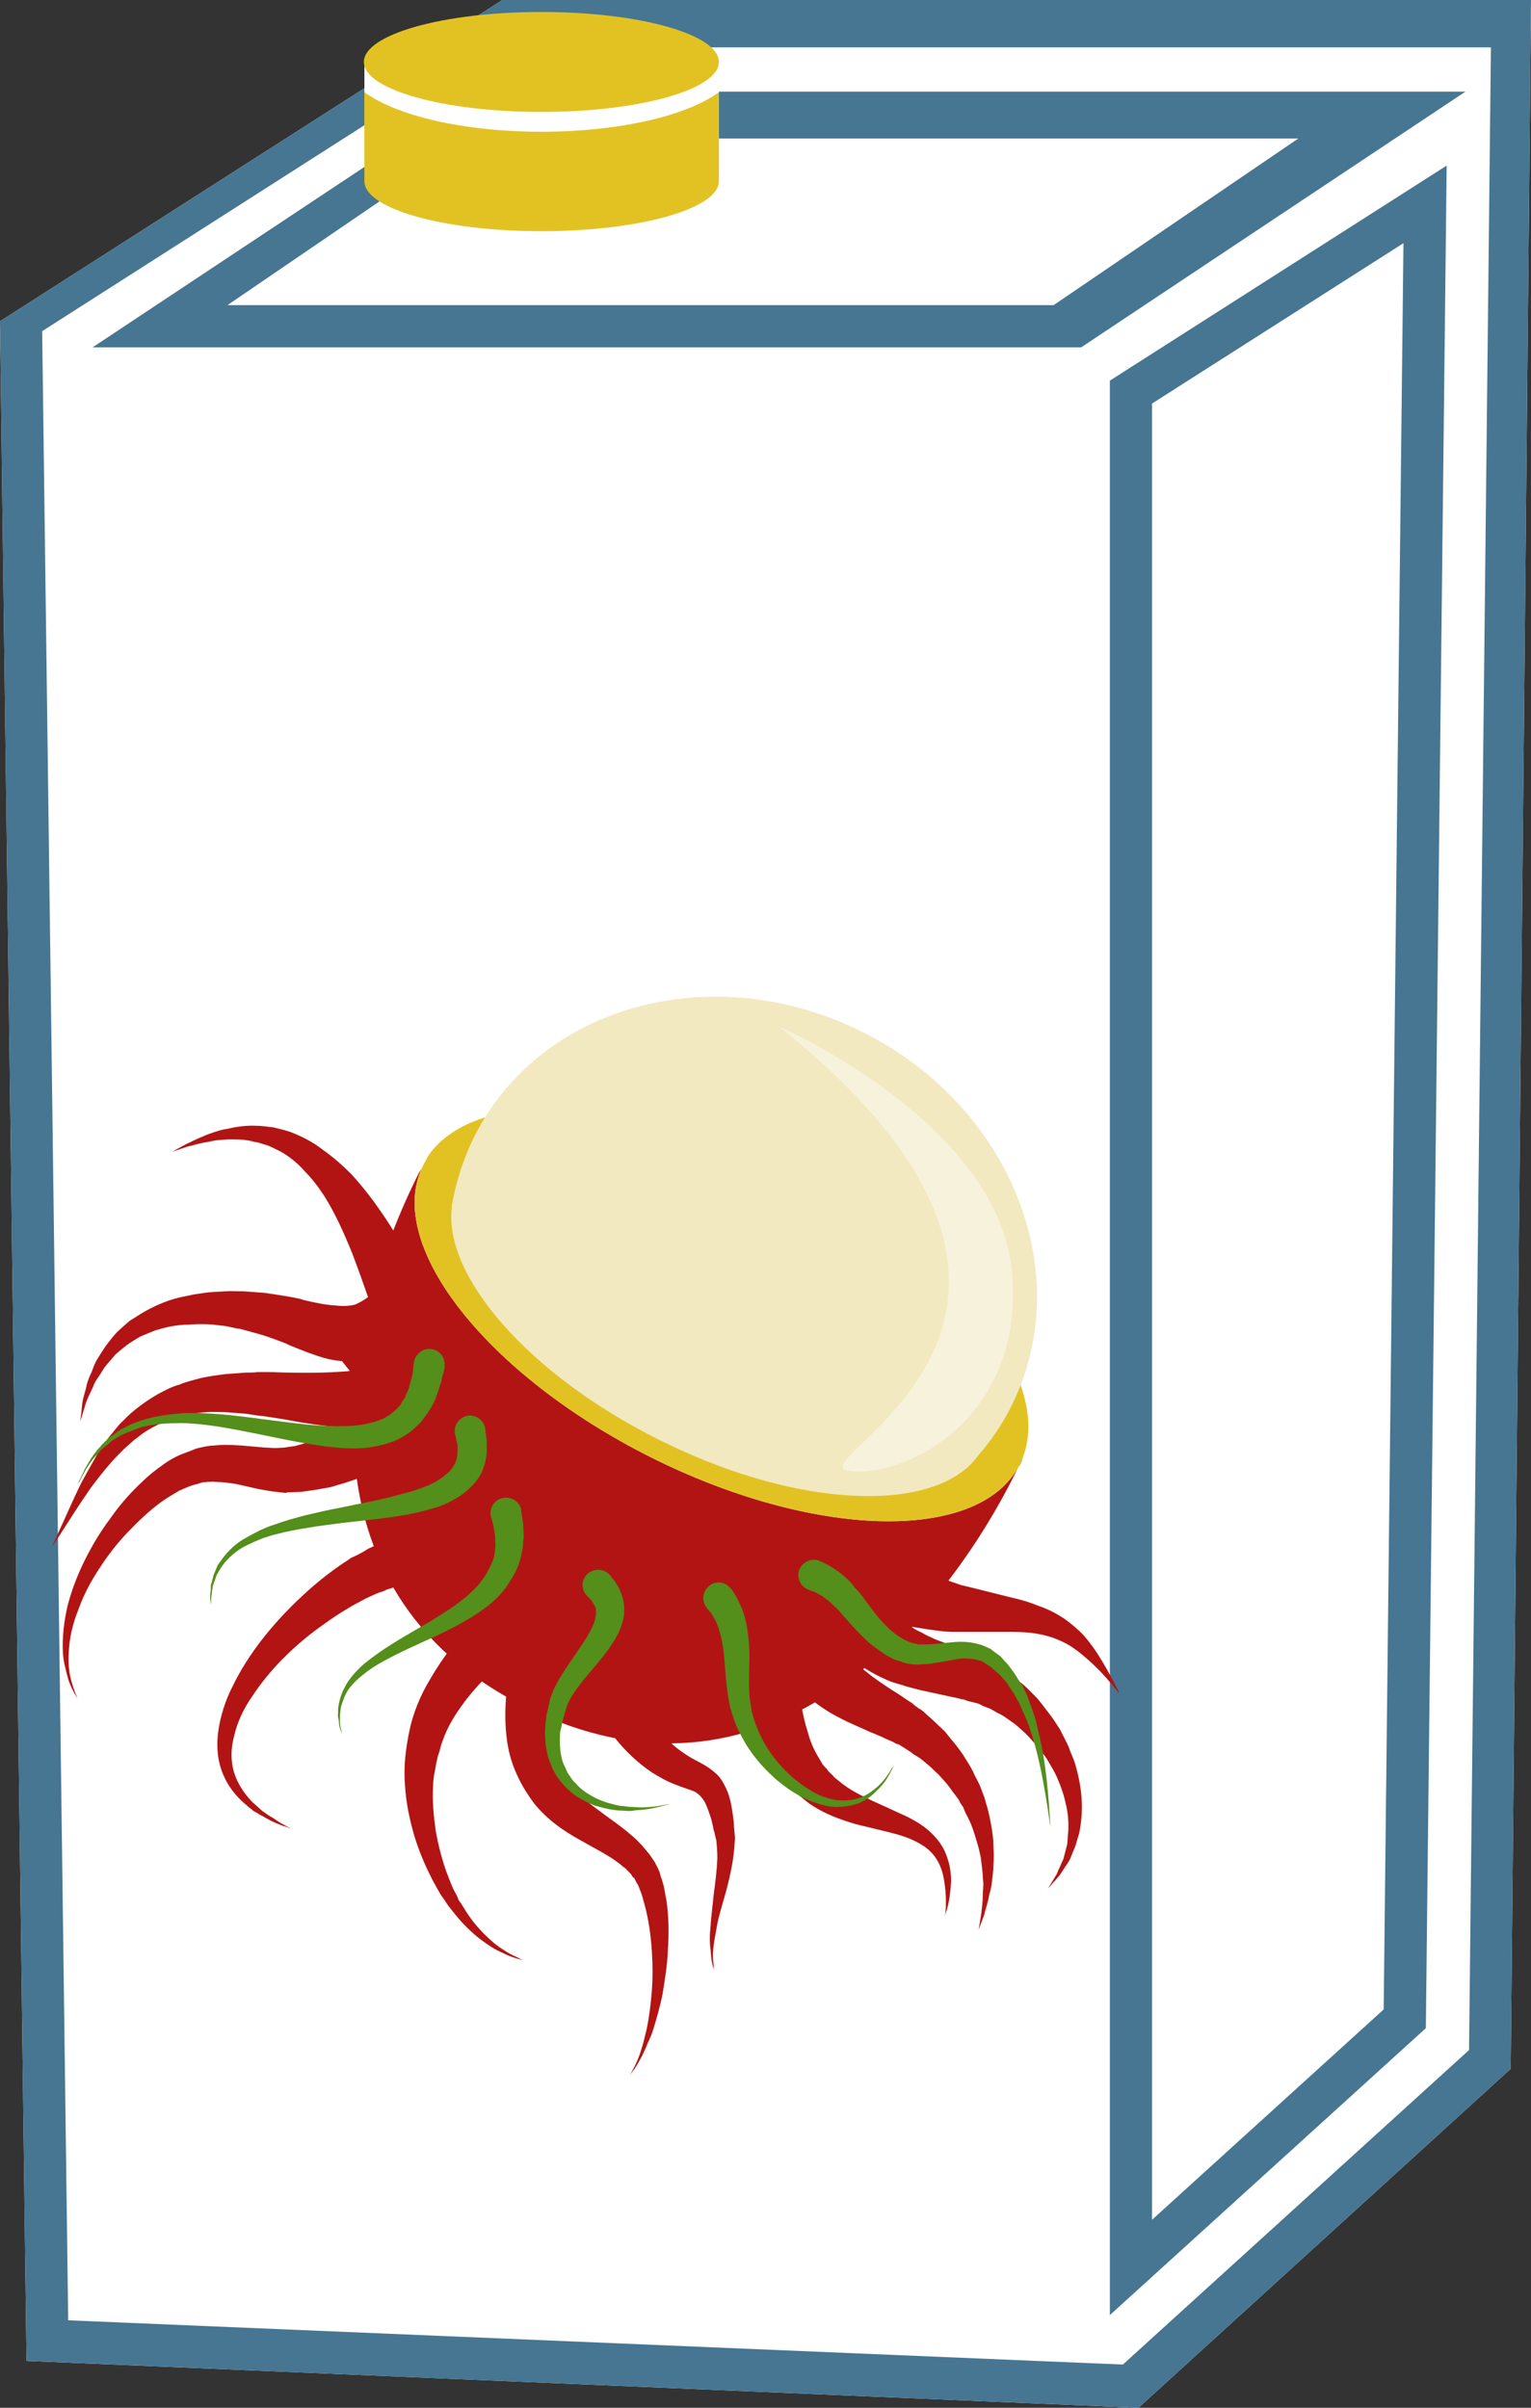 <?xml version="1.0" encoding="UTF-8" standalone="no"?>
<!-- Creator: CorelDRAW Home & Student X7 -->

<svg
   xmlns:dc="http://purl.org/dc/elements/1.1/"
   xmlns:cc="http://creativecommons.org/ns#"
   xmlns:rdf="http://www.w3.org/1999/02/22-rdf-syntax-ns#"
   xmlns:svg="http://www.w3.org/2000/svg"
   xmlns="http://www.w3.org/2000/svg"
   xmlns:sodipodi="http://sodipodi.sourceforge.net/DTD/sodipodi-0.dtd"
   xmlns:inkscape="http://www.inkscape.org/namespaces/inkscape"
   xml:space="preserve"
   width="29.41mm"
   height="46.24mm"
   version="1.1"
   style="clip-rule:evenodd;fill-rule:evenodd;image-rendering:optimizeQuality;shape-rendering:geometricPrecision;text-rendering:geometricPrecision"
   viewBox="0 0 2941 4624"
   id="svg51"
   sodipodi:docname="4025.svg"
   inkscape:version="0.92.4 (5da689c313, 2019-01-14)"><rect x="0" y="0" width="2941" height="4624" fill="#333333" stroke="none"/><sodipodi:namedview
   pagecolor="#ffffff"
   bordercolor="#666666"
   borderopacity="1"
   objecttolerance="10"
   gridtolerance="10"
   guidetolerance="10"
   inkscape:pageopacity="0"
   inkscape:pageshadow="2"
   inkscape:window-width="640"
   inkscape:window-height="480"
   id="namedview53"
   showgrid="false"
   inkscape:zoom="0.2102413"
   inkscape:cx="54.00945"
   inkscape:cy="75.174801"
   inkscape:window-x="0"
   inkscape:window-y="0"
   inkscape:window-maximized="0"
   inkscape:current-layer="svg51" />
 <defs
   id="defs4">
  <style
   type="text/css"
   id="style2">
   <![CDATA[
    .fil2 {fill:#E2C223}
    .fil0 {fill:white}
    .fil1 {fill:#467691;fill-rule:nonzero}
    .fil8 {fill:#548E1B;fill-rule:nonzero}
    .fil4 {fill:#AF7D3A;fill-rule:nonzero}
    .fil3 {fill:#B21414;fill-rule:nonzero}
    .fil5 {fill:#E2C223;fill-rule:nonzero}
    .fil6 {fill:#F2E9C0;fill-rule:nonzero}
    .fil7 {fill:#F7F2DC;fill-rule:nonzero}
   ]]>
  </style>
 </defs>
 <g
   id="Vrstva_x0020_1"
   transform="translate(-9071,-12215)">
  <polygon
   class="fil0"
   points="9071,12832 10036,12215 12012,12215 11973,16188 11258,16839 9122,16749 "
   id="polygon7"
   style="fill:#ffffff" />
  <path
   class="fil1"
   d="m 9508,12801 h 1587 l 470,-320 H 9977 Z m 1640,81 H 9249 l 740,-491 h 1897 z m 136,108 v 3488 l 445,-404 38,-3392 z m -81,3671 v -3715 l 647,-413 -40,3577 z m -2001,10 2026,85 665,-604 42,-3846 h -1930 l -853,545 z m 2056,168 -2136,-90 -51,-3917 965,-617 h 1976 l -39,3973 z"
   id="path9"
   inkscape:connector-curvature="0"
   style="fill:#467691;fill-rule:nonzero" />
  <rect
   class="fil0"
   x="9771"
   y="12334"
   width="681"
   height="189"
   id="rect11"
   style="fill:#ffffff" />
  <g
   id="_494399960">
   <path
   class="fil2"
   d="m 10452,12392 v 171 c 0,53 -153,96 -341,96 -188,0 -340,-43 -340,-96 v -171 c 61,45 190,76 340,76 150,0 280,-31 341,-76 z"
   id="path13"
   inkscape:connector-curvature="0"
   style="fill:#e2c223" />
   <ellipse
   class="fil2"
   cx="10111"
   cy="12334"
   rx="341"
   ry="96"
   id="ellipse15"
   style="fill:#e2c223" />
  </g>
 </g>
 <g
   id="Vrstva_x0020_1_0"
   transform="translate(-9071,-12215)">
  <path
   class="fil3"
   d="m 10320,15013 c -312,-157 -507,-403 -439,-554 -2,4 -5,7 -7,12 -150,300 -245,796 206,1022 455,228 791,-148 941,-448 2,-4 4,-8 6,-12 -81,145 -394,137 -707,-20 z"
   id="path20"
   inkscape:connector-curvature="0"
   style="fill:#b21414;fill-rule:nonzero" />
  <path
   class="fil4"
   d="m 11031,15027 c 3,-6 5,-13 8,-19 -4,8 -8,16 -12,25 1,-2 3,-4 4,-6 z"
   id="path22"
   inkscape:connector-curvature="0"
   style="fill:#af7d3a;fill-rule:nonzero" />
  <path
   class="fil5"
   d="m 10320,15013 c 313,157 626,165 707,20 4,-9 8,-17 11,-25 52,-153 -140,-390 -444,-542 -303,-152 -608,-164 -700,-32 -4,8 -9,16 -13,25 -68,151 127,397 439,554 z"
   id="path24"
   inkscape:connector-curvature="0"
   style="fill:#e2c223;fill-rule:nonzero" />
  <path
   class="fil6"
   d="m 10728,14197 c -285,-143 -619,-53 -746,201 -21,42 -35,86 -43,132 0,1 0,2 0,3 -17,133 149,323 398,447 243,122 487,141 589,56 10,-8 18,-18 26,-28 24,-28 45,-59 62,-93 127,-254 -1,-576 -286,-718 z"
   id="path26"
   inkscape:connector-curvature="0"
   style="fill:#f2e9c0;fill-rule:nonzero" />
  <path
   class="fil7"
   d="m 10567,14186 c 0,0 415,181 447,464 31,282 -197,403 -311,390 -115,-14 576,-285 -136,-854 z"
   id="path28"
   inkscape:connector-curvature="0"
   style="fill:#f7f2dc;fill-rule:nonzero" />
  <path
   class="fil3"
   d="m 9819,14819 c 2,4 3,8 4,10 0,1 -1,1 -2,1 -5,2 -11,4 -18,6 -9,3 -19,6 -30,8 l -14,-13 c 4,0 9,0 13,0 18,-2 33,-7 47,-12 z m -250,256 c 8,1 16,3 24,4 l 26,3 h 1 l 3,-1 27,-1 28,-4 28,-5 27,-8 27,-9 26,-12 26,-14 25,-16 c 8,-6 16,-11 23,-18 8,-7 15,-13 22,-20 7,-8 14,-15 21,-23 4,-7 9,-13 13,-19 1,0 1,0 1,0 v -1 c 1,-1 2,-3 4,-5 5,-9 10,-18 15,-27 4,-10 9,-18 13,-29 4,-10 8,-22 11,-32 l 6,-24 -70,-13 49,-25 c 0,0 -6,-9 -16,-25 -10,-15 -24,-39 -40,-68 -17,-30 -37,-64 -60,-101 -23,-37 -50,-76 -83,-112 -17,-17 -35,-33 -55,-47 -19,-15 -41,-26 -62,-34 -11,-4 -22,-6 -33,-9 -11,-1 -22,-3 -32,-3 -21,-1 -40,2 -57,6 -9,1 -17,4 -24,6 -8,3 -15,5 -21,8 -13,5 -24,11 -33,15 -17,9 -27,15 -27,15 0,0 11,-4 29,-10 10,-2 21,-6 34,-8 7,-1 14,-3 21,-4 8,-1 15,-1 23,-2 17,0 34,0 51,5 9,1 18,5 26,7 9,4 17,8 25,12 17,10 32,22 45,37 14,14 27,31 38,48 22,35 39,74 54,111 11,29 21,57 30,83 -8,6 -15,10 -24,14 -9,3 -23,4 -40,2 -17,-1 -37,-5 -58,-10 l -4,-1 -2,-1 h -1 l -3,-1 v 0 h -1 l -9,-2 c -5,-1 -11,-2 -17,-3 -12,-2 -26,-4 -39,-6 -13,-1 -26,-2 -39,-3 -13,0 -26,-1 -39,0 -13,1 -26,1 -39,3 l -20,3 -19,4 c -26,5 -50,15 -72,27 -11,6 -21,13 -31,19 -10,8 -18,16 -26,23 -8,9 -15,18 -21,26 -6,9 -11,17 -16,25 -5,8 -8,17 -11,25 -4,8 -7,16 -9,23 -3,15 -8,27 -9,38 -2,21 -4,34 -4,34 0,0 4,-12 10,-32 3,-11 9,-22 15,-35 2,-7 7,-14 11,-20 5,-7 9,-15 14,-21 6,-7 12,-14 18,-21 7,-6 14,-12 22,-18 8,-6 17,-11 25,-16 10,-4 19,-8 29,-12 20,-6 41,-11 63,-11 l 17,-1 h 16 c 11,0 23,2 34,3 11,1 22,5 33,6 11,3 22,6 33,9 11,3 20,6 31,10 5,2 11,4 16,6 l 8,3 h 1 l 1,1 c 0,0 -5,-2 -3,-1 h 1 l 2,1 4,2 c 22,9 44,18 68,25 11,3 22,5 34,6 l 15,19 c -33,3 -73,4 -117,3 -13,0 -26,-1 -39,-1 -7,0 -14,0 -21,0 -7,1 -14,1 -22,1 -13,1 -26,2 -41,3 -15,2 -30,4 -44,7 -15,4 -29,7 -43,13 -15,4 -28,11 -41,18 -26,15 -49,32 -68,52 -10,9 -17,20 -26,30 -7,10 -15,20 -21,30 -12,21 -23,41 -33,59 -18,37 -31,68 -41,89 -10,22 -15,34 -15,34 0,0 7,-11 20,-31 13,-20 31,-49 54,-82 12,-16 25,-33 40,-50 8,-9 16,-17 24,-25 9,-8 17,-16 27,-23 18,-15 39,-25 62,-34 11,-3 22,-7 34,-9 12,-3 24,-4 36,-5 12,-1 24,0 36,0 13,1 27,2 39,3 13,2 25,4 37,5 13,2 25,4 38,6 37,7 74,13 110,15 l -10,6 -19,10 -20,8 -20,6 -21,6 -21,3 -17,1 c -7,0 -13,-1 -20,-1 l -46,-4 c -16,-1 -33,-2 -51,0 -9,0 -18,2 -27,4 -5,1 -9,2 -13,4 l -13,5 c -18,6 -32,14 -46,24 -14,10 -27,20 -38,31 -24,22 -45,46 -63,72 -19,25 -35,52 -49,80 -14,28 -25,57 -33,87 -7,30 -11,62 -9,93 1,15 5,30 9,45 4,15 11,28 19,41 -6,-14 -11,-28 -14,-42 -3,-15 -4,-30 -3,-45 1,-29 8,-58 19,-85 10,-28 24,-54 40,-78 16,-25 34,-48 54,-69 20,-21 41,-41 64,-58 11,-8 23,-15 35,-22 11,-5 24,-11 35,-13 l 9,-3 c 3,-1 6,0 9,-1 6,0 12,-1 18,0 12,0 25,2 39,4 z"
   id="path30"
   inkscape:connector-curvature="0"
   style="fill:#b21414;fill-rule:nonzero" />
  <path
   class="fil3"
   d="m 9937,15203 c 26,-19 50,-41 68,-66 19,-26 33,-54 39,-83 2,-7 2,-15 3,-22 1,-7 2,-14 1,-20 0,-7 0,-13 -1,-19 -1,-6 -1,-12 -3,-18 -3,-12 -6,-23 -10,-32 -2,-5 -4,-10 -6,-13 -3,-8 -4,-11 -4,-11 l -119,62 c 0,0 3,3 7,10 2,3 4,7 7,12 0,2 1,3 2,5 1,0 1,2 2,4 0,2 0,4 1,6 1,2 0,5 1,7 0,3 1,5 0,8 0,11 -5,25 -13,41 -9,16 -24,34 -41,51 -18,17 -39,34 -63,48 -5,3 -11,7 -18,11 l -9,4 -2,1 -2,1 v 0 0 l -3,2 -5,3 -11,6 -13,6 c -8,6 -15,10 -22,15 -29,20 -56,43 -81,67 -50,48 -94,103 -123,162 -15,29 -25,60 -29,91 -4,31 0,61 12,86 11,24 28,42 44,55 4,4 8,6 12,10 4,2 8,4 12,7 4,2 8,4 11,6 4,2 7,4 11,6 13,6 23,10 31,12 7,3 11,4 11,4 0,0 -4,-1 -11,-5 -6,-3 -17,-9 -28,-17 -4,-2 -7,-4 -10,-6 -3,-2 -7,-5 -10,-7 -3,-3 -7,-6 -10,-9 -3,-3 -7,-6 -11,-10 -13,-14 -26,-32 -33,-54 -7,-22 -7,-47 0,-72 6,-26 18,-52 35,-76 32,-49 78,-95 129,-132 26,-19 52,-36 79,-50 7,-4 13,-7 20,-10 l 9,-4 c 3,-1 7,-3 11,-4 l 6,-2 c 0,0 -5,2 -3,1 h 1 v -1 h 2 l 3,-2 13,-4 c 9,-3 16,-6 24,-10 32,-14 61,-31 87,-51 z"
   id="path32"
   inkscape:connector-curvature="0"
   style="fill:#b21414;fill-rule:nonzero" />
  <path
   class="fil3"
   d="m 10479,15702 c -2,-14 -4,-29 -10,-45 -2,-4 -3,-8 -6,-13 -2,-4 -4,-8 -7,-12 -5,-8 -14,-15 -22,-21 -16,-11 -29,-16 -40,-23 -11,-7 -21,-14 -30,-22 -20,-18 -35,-38 -47,-59 -12,-21 -18,-44 -22,-66 -2,-11 -2,-23 -2,-33 0,-12 0,-23 2,-33 2,-22 7,-43 11,-62 3,-10 6,-19 9,-28 2,-9 5,-17 8,-25 6,-16 11,-30 15,-41 10,-23 15,-37 15,-37 l -126,-41 c 0,0 -4,15 -10,40 -3,11 -6,24 -9,39 l -19,1 c 7,-24 6,-49 5,-67 -2,-11 -4,-22 -7,-31 -1,-4 -2,-6 -2,-8 -1,-3 -2,-5 -2,-7 -3,-7 -4,-11 -4,-11 l -123,50 c 0,0 1,4 5,11 0,1 1,3 2,5 1,2 3,5 2,5 1,2 2,4 3,6 1,7 3,14 2,24 -1,10 -6,23 -17,39 -10,16 -25,34 -44,54 -9,11 -19,21 -29,33 l -8,8 -5,6 -3,5 c -4,6 -9,12 -13,18 -18,24 -38,51 -55,81 -18,30 -32,64 -39,99 -7,35 -11,67 -8,103 2,34 9,66 18,97 9,30 21,57 34,83 7,12 13,25 21,36 4,5 7,11 11,16 4,5 8,10 12,15 15,19 32,35 47,47 16,12 31,22 44,27 13,7 24,10 31,12 7,2 11,3 11,3 0,0 -4,-1 -11,-5 -6,-3 -17,-7 -28,-15 -12,-7 -25,-18 -38,-31 -14,-14 -27,-30 -39,-50 -3,-5 -6,-10 -10,-15 -2,-6 -5,-12 -8,-17 -6,-11 -10,-24 -15,-36 -9,-25 -16,-52 -21,-80 -4,-29 -7,-58 -5,-87 0,-8 1,-14 2,-21 1,-4 1,-6 2,-10 l 2,-12 c 2,-8 3,-15 6,-22 2,-7 3,-13 6,-20 9,-27 24,-51 41,-74 17,-23 37,-44 58,-65 5,-6 10,-11 16,-16 l 3,-4 h 1 c 0,-1 -2,2 -1,1 v 0 l 1,-1 2,-2 7,-6 c 4,-4 8,-7 11,-10 -5,24 -12,51 -16,81 -3,33 -4,70 3,107 7,39 26,76 49,107 26,33 59,55 90,72 31,18 61,32 82,51 3,2 6,4 8,7 2,2 5,5 7,7 l 3,5 2,2 h 1 c -1,-1 0,0 0,0 l 5,10 c 3,4 4,7 5,10 l 4,10 c 2,6 4,14 6,21 8,29 12,59 14,87 2,29 2,56 0,81 -2,25 -5,48 -9,68 -2,10 -5,20 -7,29 -2,8 -5,16 -7,23 -5,14 -10,24 -14,31 -4,7 -6,11 -6,11 0,0 2,-4 7,-10 5,-6 11,-17 18,-30 3,-7 7,-14 10,-23 4,-8 8,-17 11,-27 6,-20 13,-43 18,-69 4,-26 9,-54 10,-84 2,-30 2,-62 -3,-96 -2,-8 -3,-17 -5,-26 l -4,-14 c -2,-4 -3,-9 -4,-13 l -5,-11 -1,-1 v -1 l -2,-3 v -1 l -2,-3 -4,-6 c -3,-4 -5,-8 -9,-12 -2,-3 -6,-7 -9,-11 -26,-29 -57,-48 -83,-68 -27,-19 -49,-39 -62,-61 -14,-25 -23,-49 -24,-75 -2,-26 2,-51 8,-76 6,-25 15,-50 24,-73 8,-22 16,-42 23,-62 0,8 0,17 0,25 0,15 2,30 4,45 3,15 5,31 10,46 10,31 24,62 45,89 20,26 46,50 71,67 16,10 30,18 46,24 15,6 29,10 38,14 8,5 13,10 19,20 5,10 9,22 13,35 1,6 3,12 4,19 2,4 3,13 5,19 1,10 2,22 2,35 -1,24 -4,47 -7,69 -2,22 -5,42 -6,60 -2,18 -2,34 0,47 1,13 2,23 4,29 2,7 2,11 2,11 0,0 0,-4 0,-11 -1,-6 -2,-16 -1,-29 1,-13 4,-28 7,-45 3,-18 9,-37 15,-58 6,-21 12,-45 16,-71 2,-13 3,-27 4,-42 -1,-7 -1,-12 -2,-21 0,-7 -1,-14 -2,-21 z"
   id="path34"
   inkscape:connector-curvature="0"
   style="fill:#b21414;fill-rule:nonzero" />
  <path
   class="fil3"
   d="m 11211,15446 c -7,-13 -17,-32 -31,-54 -7,-11 -16,-23 -26,-35 -11,-12 -24,-23 -38,-33 -15,-10 -32,-19 -50,-25 -17,-7 -34,-12 -52,-16 -33,-8 -67,-17 -97,-24 -12,-4 -26,-9 -39,-14 -13,-5 -25,-11 -37,-16 -12,-4 -23,-9 -34,-13 -10,-4 -20,-8 -30,-10 -11,-3 -21,-5 -39,-3 -2,0 -6,0 -8,1 -1,1 -2,1 -4,1 -1,0 -1,0 -5,2 -6,2 -11,5 -15,8 -2,2 -4,3 -6,5 -1,1 -2,2 -3,3 -1,0 -1,1 -1,1 l 50,49 -64,63 c 0,-2 0,-5 -1,-7 0,-6 0,-9 0,-9 l -87,18 c 0,-7 -1,-13 -2,-16 0,-5 -1,-8 -1,-8 l -129,31 c 0,0 1,3 3,8 1,4 3,11 6,19 5,20 13,48 22,81 10,35 22,78 45,121 11,22 25,44 42,65 l 15,15 c 5,4 11,9 16,13 6,5 10,8 15,12 5,3 12,8 18,11 23,13 47,21 70,28 24,6 46,11 66,16 20,5 39,11 55,20 15,8 28,19 36,33 8,13 12,28 14,42 2,13 3,25 3,35 0,10 0,18 -1,24 0,5 -1,8 -1,8 0,0 1,-3 2,-8 2,-5 4,-13 6,-23 2,-10 3,-22 4,-37 0,-15 -2,-32 -9,-50 -6,-18 -20,-36 -37,-50 -17,-14 -37,-24 -58,-33 -20,-10 -41,-18 -60,-28 -20,-9 -38,-20 -53,-33 -4,-3 -7,-5 -10,-9 -4,-4 -9,-8 -11,-12 -3,-3 -6,-6 -9,-10 l -7,-12 c -10,-16 -17,-33 -22,-52 -9,-28 -13,-57 -17,-84 7,8 14,14 21,21 17,14 36,27 56,37 20,11 41,19 60,28 10,4 20,8 30,13 5,2 9,4 14,6 l 7,4 h 2 l 1,1 c -1,-1 1,1 -2,-1 v 0 h 1 l 4,2 c 9,6 20,12 27,18 l 13,8 12,10 c 8,6 15,14 23,21 7,8 14,15 20,23 6,9 13,17 19,26 2,5 5,9 8,13 2,5 4,10 6,14 10,18 16,37 21,55 3,9 5,19 7,28 1,8 2,17 3,25 1,9 1,17 2,25 0,7 -1,15 -1,21 0,15 -2,27 -3,37 -3,19 -5,31 -5,31 0,0 4,-11 11,-30 2,-10 7,-22 9,-36 2,-7 4,-14 5,-22 1,-8 2,-17 3,-26 0,-9 1,-18 1,-28 0,-10 -1,-20 -1,-30 -2,-21 -6,-43 -12,-65 -2,-5 -3,-11 -5,-17 -2,-5 -4,-11 -6,-16 -4,-12 -11,-22 -16,-34 -5,-10 -12,-21 -19,-32 -7,-10 -15,-21 -23,-30 l -12,-15 -15,-14 c -10,-10 -18,-16 -26,-24 l -4,-3 -5,-3 -8,-6 c -4,-4 -9,-7 -14,-10 -10,-7 -19,-13 -29,-19 -18,-12 -35,-23 -48,-34 -8,-6 -15,-12 -20,-18 1,1 1,1 1,1 16,10 33,21 54,30 10,5 21,8 32,11 11,4 21,6 32,9 21,5 42,9 64,14 5,1 11,2 17,4 l 4,1 v 0 h 1 c 1,1 -2,-1 -2,-1 h 1 l 2,1 8,3 c 6,1 12,3 17,4 6,2 9,4 13,6 5,2 9,3 13,5 l 14,8 c 10,4 18,11 27,17 9,6 17,14 25,21 8,8 15,16 22,24 7,9 14,17 20,26 5,9 11,18 16,28 9,19 16,38 20,57 5,19 6,38 5,55 -1,8 -1,17 -2,24 -2,8 -4,16 -6,23 -1,7 -5,12 -7,18 -3,6 -5,11 -7,16 -11,18 -17,28 -17,28 0,0 8,-9 22,-25 3,-4 6,-9 10,-15 3,-5 8,-11 11,-18 3,-7 6,-15 9,-22 3,-8 5,-17 8,-26 4,-19 6,-40 5,-62 -1,-22 -5,-45 -12,-69 -3,-12 -9,-22 -13,-35 -5,-11 -11,-22 -17,-34 -7,-11 -14,-22 -22,-32 -8,-10 -16,-22 -25,-31 -10,-10 -19,-20 -30,-28 l -16,-12 c -5,-4 -12,-8 -18,-12 -6,-4 -13,-8 -18,-11 -6,-3 -11,-5 -16,-8 l -8,-4 h -2 v -1 l -3,-1 h -1 l -4,-2 c -5,-2 -11,-4 -16,-6 -22,-10 -42,-18 -61,-25 -8,-4 -18,-8 -24,-12 -8,-4 -15,-7 -20,-11 0,0 0,0 0,-1 9,2 19,3 30,5 15,2 32,5 52,5 32,0 66,0 100,0 17,0 33,0 48,2 16,2 29,5 43,10 13,5 26,11 37,19 12,8 22,17 31,25 19,17 33,33 42,44 10,12 16,19 16,19 0,0 -4,-9 -11,-22 z"
   id="path36"
   inkscape:connector-curvature="0"
   style="fill:#b21414;fill-rule:nonzero" />
  <path
   class="fil8"
   d="m 9925,14842 c 0,0 -1,3 -2,9 -1,3 -2,6 -3,10 -1,5 -1,9 -4,15 -2,7 -4,14 -7,21 -2,8 -7,15 -11,23 -2,2 -2,4 -4,6 -1,2 -2,4 -4,6 -3,4 -6,8 -9,12 -3,5 -8,8 -12,12 -4,4 -8,8 -13,11 -19,14 -42,22 -66,26 -25,5 -50,4 -74,2 -50,-5 -100,-16 -149,-26 -50,-10 -99,-20 -146,-21 -23,0 -45,1 -66,5 -11,2 -20,5 -29,9 -10,4 -19,7 -27,12 -4,2 -8,5 -11,7 -4,2 -7,6 -10,8 -4,3 -7,5 -10,8 -3,3 -6,6 -8,9 -11,10 -18,22 -24,31 -6,10 -9,18 -12,23 -3,5 -4,8 -4,8 0,0 1,-3 3,-9 3,-5 6,-13 11,-23 6,-10 12,-22 22,-34 2,-3 5,-6 8,-9 2,-4 6,-6 9,-10 3,-2 6,-6 10,-9 4,-2 8,-5 12,-8 7,-6 17,-10 26,-15 10,-4 20,-8 31,-11 21,-6 45,-9 69,-11 49,-2 100,4 151,11 50,6 100,14 146,14 22,0 44,-1 63,-6 18,-4 34,-11 45,-21 3,-2 5,-5 8,-7 2,-3 5,-5 7,-8 1,-3 3,-6 5,-9 l 3,-4 1,-4 c 3,-6 6,-11 7,-17 1,-5 3,-10 4,-14 1,-4 2,-9 3,-13 0,-5 1,-8 1,-11 1,-6 1,-9 1,-9 3,-16 18,-28 34,-25 16,2 27,17 25,33 0,1 0,2 0,3 z"
   id="path38"
   inkscape:connector-curvature="0"
   style="fill:#548e1b;fill-rule:nonzero" />
  <path
   class="fil8"
   d="m 10003,14960 c 0,0 1,2 1,7 1,3 1,6 1,9 1,2 1,4 1,7 0,2 0,6 0,9 1,13 -1,28 -7,44 -6,17 -19,32 -35,45 -15,12 -33,21 -52,28 -20,6 -39,11 -60,15 -40,7 -83,11 -126,16 -21,3 -42,5 -63,9 -20,3 -41,7 -60,12 -9,2 -18,5 -27,8 -9,4 -18,7 -25,11 -17,7 -30,17 -41,28 -6,6 -10,11 -14,17 -4,7 -8,12 -10,18 -2,6 -4,12 -6,17 -1,6 -2,11 -2,15 -2,10 -1,17 -2,22 0,5 0,8 0,8 0,0 0,-3 0,-8 0,-5 -2,-12 -1,-22 1,-4 1,-10 1,-16 2,-5 3,-11 5,-18 2,-6 5,-12 8,-20 4,-6 9,-12 14,-19 11,-13 24,-25 41,-34 8,-5 17,-9 26,-14 9,-4 18,-8 28,-11 19,-7 40,-13 60,-18 21,-5 42,-10 64,-14 42,-9 84,-16 121,-27 19,-4 37,-11 52,-17 16,-7 28,-16 37,-24 4,-4 8,-8 10,-13 2,-2 3,-4 4,-6 0,-2 1,-4 2,-6 2,-9 2,-17 2,-23 0,-1 0,-2 0,-4 0,-1 -1,-4 -1,-5 -1,-4 -2,-7 -2,-9 -1,-5 -2,-8 -2,-8 -3,-16 7,-31 23,-35 16,-3 31,7 35,23 0,1 0,2 0,2 z"
   id="path40"
   inkscape:connector-curvature="0"
   style="fill:#548e1b;fill-rule:nonzero" />
  <path
   class="fil8"
   d="m 10243,15240 c 0,0 1,2 4,6 1,1 5,5 7,9 3,5 6,9 8,15 6,11 9,27 8,44 -2,17 -8,33 -17,48 -17,30 -42,55 -64,83 -11,14 -22,29 -28,44 -3,7 -5,17 -8,26 l -2,7 -1,7 -3,12 c -1,18 -1,37 4,54 2,8 7,16 10,24 5,7 9,15 16,21 11,13 26,22 40,29 15,7 30,11 45,14 7,0 14,2 20,2 7,0 13,1 19,1 12,0 22,-1 31,-2 17,-3 27,-5 27,-5 0,0 -10,3 -26,7 -9,2 -20,4 -32,5 -6,0 -12,1 -19,2 -7,0 -14,-1 -22,-1 -15,-1 -31,-5 -48,-10 -16,-7 -34,-15 -48,-29 -8,-6 -14,-15 -21,-23 -5,-8 -11,-17 -14,-27 -9,-20 -11,-42 -11,-64 l 1,-16 1,-8 1,-8 c 3,-9 4,-18 7,-30 7,-22 18,-39 28,-55 21,-32 42,-59 53,-83 5,-11 7,-21 7,-28 0,-8 -2,-12 -5,-16 -1,-2 -3,-5 -3,-6 -2,-1 -2,-2 -4,-4 -3,-3 -5,-5 -5,-5 -12,-12 -12,-30 0,-42 12,-11 30,-11 42,0 0,1 1,2 2,2 z"
   id="path42"
   inkscape:connector-curvature="0"
   style="fill:#548e1b;fill-rule:nonzero" />
  <path
   class="fil8"
   d="m 10477,15268 c 0,0 1,2 4,6 1,2 3,5 4,7 2,4 5,9 7,14 5,10 9,21 12,35 3,14 5,29 6,45 2,31 -2,66 1,100 1,5 1,9 2,13 1,4 1,8 2,13 2,8 4,16 8,26 6,16 14,33 24,48 21,32 49,59 79,77 15,10 31,16 47,19 16,3 31,2 45,-2 13,-4 25,-11 34,-19 9,-7 16,-15 21,-22 5,-7 9,-13 11,-17 3,-4 4,-6 4,-6 0,0 -1,2 -3,7 -2,4 -5,10 -10,18 -4,7 -11,16 -20,24 -8,9 -20,18 -34,24 -14,5 -32,8 -50,7 -18,-2 -36,-8 -54,-16 -35,-17 -67,-44 -93,-76 -14,-17 -24,-34 -34,-54 -4,-8 -8,-18 -11,-28 -2,-5 -3,-11 -5,-15 -1,-5 -2,-10 -3,-15 -7,-39 -7,-75 -11,-102 -2,-14 -5,-25 -8,-35 -3,-10 -7,-18 -10,-23 -2,-3 -3,-5 -4,-7 -2,-2 -4,-5 -6,-7 -2,-3 -4,-5 -4,-5 -10,-13 -7,-32 6,-42 13,-10 31,-7 41,6 1,0 1,1 2,2 z"
   id="path44"
   inkscape:connector-curvature="0"
   style="fill:#548e1b;fill-rule:nonzero" />
  <path
   class="fil8"
   d="m 10646,15213 11,5 c 4,2 9,5 14,8 5,3 9,6 13,9 4,3 7,6 11,9 7,6 13,13 18,20 7,7 12,13 17,20 10,13 19,26 29,38 5,6 10,11 15,16 5,5 10,10 16,14 6,5 12,8 18,12 l 9,4 2,1 v 0 c 1,0 -3,-1 -2,0 h 1 v 0 0 h 2 l 6,2 c 3,0 5,1 9,2 3,0 6,0 10,0 7,0 14,0 22,-1 16,-1 33,-4 50,-4 10,0 19,1 28,3 9,2 18,5 27,10 v 0 h 1 c 6,5 13,10 20,15 5,6 11,12 16,18 5,7 10,13 14,20 4,7 9,13 13,20 3,7 7,14 10,22 2,7 5,14 8,22 l 7,22 5,22 c 15,60 19,121 23,182 -9,-60 -18,-121 -36,-178 l -7,-21 -9,-21 c -3,-7 -6,-13 -9,-20 -4,-6 -7,-13 -11,-19 -4,-6 -8,-12 -12,-18 -4,-6 -10,-11 -14,-16 -5,-5 -11,-9 -16,-14 -5,-4 -11,-7 -17,-11 h 1 c -6,-2 -13,-4 -20,-5 -6,-1 -13,-1 -20,-1 -15,2 -30,5 -47,8 -8,1 -17,3 -26,3 -9,1 -19,1 -30,-1 l -6,-1 -1,-1 h -1 v 0 0 h -2 l -4,-2 -13,-4 c -8,-4 -16,-8 -24,-14 -8,-5 -15,-11 -22,-16 -7,-6 -13,-12 -19,-18 -13,-13 -23,-25 -34,-37 -5,-6 -10,-12 -16,-17 -5,-5 -10,-10 -16,-14 -2,-2 -5,-4 -8,-6 -2,-1 -5,-3 -7,-4 -3,-1 -4,-3 -8,-4 l -11,-4 c -15,-6 -23,-22 -18,-38 6,-15 23,-23 38,-18 1,1 2,1 2,1 z"
   id="path46"
   inkscape:connector-curvature="0"
   style="fill:#548e1b;fill-rule:nonzero" />
  <path
   class="fil8"
   d="m 10072,15117 c 0,0 1,2 1,6 1,4 2,10 3,19 0,9 2,22 0,34 0,7 -1,14 -3,21 -1,8 -3,15 -6,23 -5,15 -15,30 -25,45 -11,14 -24,27 -39,38 -30,22 -63,39 -97,55 -33,15 -67,30 -96,46 -15,8 -28,16 -40,26 -12,9 -22,19 -30,30 -7,11 -11,23 -14,33 -1,5 -1,11 -2,16 0,4 0,8 0,12 0,8 2,14 3,19 0,4 1,6 1,6 0,0 -1,-2 -2,-6 -1,-4 -4,-10 -4,-18 0,-4 -2,-9 -2,-13 1,-6 0,-11 1,-17 2,-11 5,-24 12,-36 6,-13 16,-25 28,-37 11,-11 25,-21 39,-31 29,-20 61,-38 92,-56 31,-19 62,-38 85,-60 12,-11 20,-22 28,-34 6,-11 12,-22 15,-33 1,-6 2,-11 2,-16 1,-5 1,-10 0,-15 1,-9 -1,-16 -2,-22 -1,-7 -3,-14 -4,-18 -1,-4 -2,-6 -2,-6 -4,-16 6,-32 22,-36 16,-4 32,6 36,21 0,2 0,2 0,3 z"
   id="path48"
   inkscape:connector-curvature="0"
   style="fill:#548e1b;fill-rule:nonzero" />
 </g>
</svg>